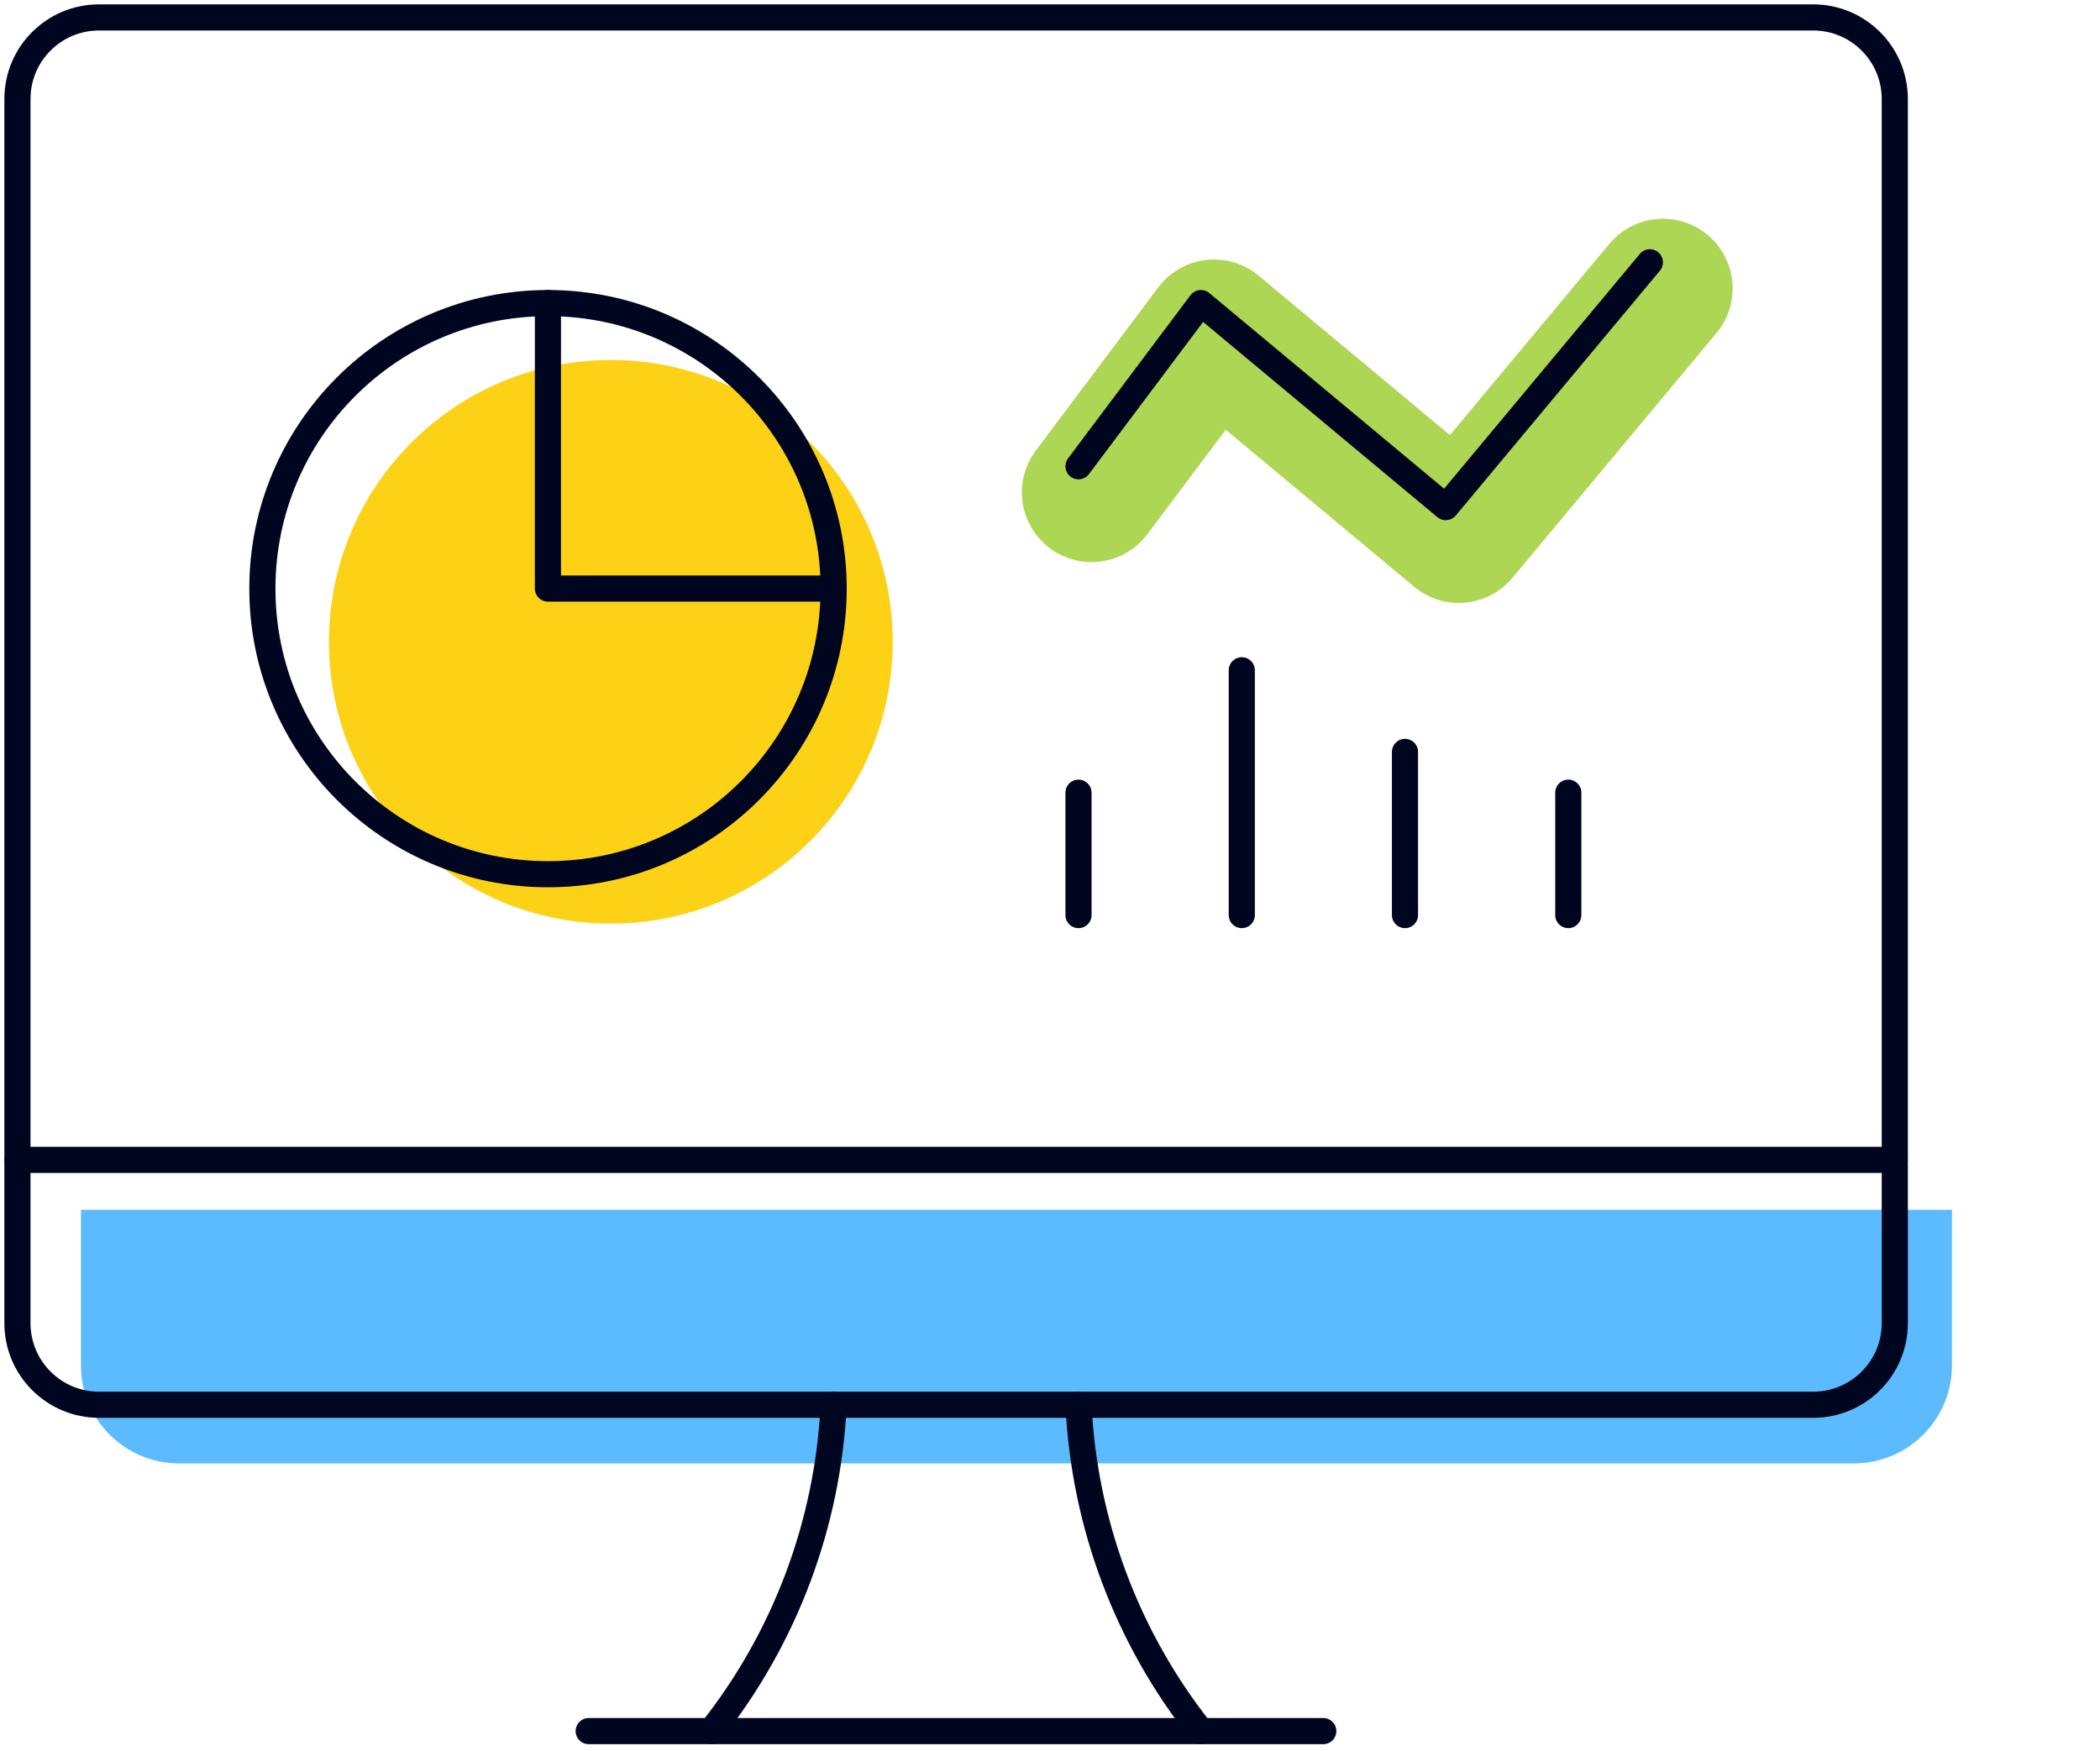 <svg width="241" height="201" viewBox="0 0 241 201" fill="none" xmlns="http://www.w3.org/2000/svg">
<path d="M70.1 106.02C87.96 106.02 102.45 91.54 102.45 73.67C102.45 55.8 87.97 41.32 70.1 41.32C52.23 41.32 37.75 55.8 37.75 73.67C37.75 91.54 52.23 106.02 70.1 106.02Z" fill="#FCD116"/>
<path d="M9.29 138.87H224.01V156.73C224.01 162.94 218.97 167.98 212.76 167.98H20.54C14.33 167.98 9.29 162.94 9.29 156.73V138.87Z" fill="#5CBBFF"/>
<path d="M125.27 56.52L139.32 37.79L167.42 61.21L190.84 33.11" stroke="#ACD653" stroke-width="16" stroke-linecap="round" stroke-linejoin="round"/>
<path d="M62.89 100.35C81 100.35 95.67 85.67 95.67 67.57C95.67 49.47 80.99 34.79 62.89 34.79C44.79 34.79 30.11 49.47 30.11 67.57C30.11 85.67 44.79 100.35 62.89 100.35Z" stroke="#000520" stroke-width="3" stroke-linecap="round" stroke-linejoin="round"/>
<path d="M62.88 34.78V67.56H95.66" stroke="#000520" stroke-width="3" stroke-linecap="round" stroke-linejoin="round"/>
<path d="M81.62 198.71C90.11 188 95.02 174.89 95.67 161.24" stroke="#000520" stroke-width="3" stroke-linecap="round" stroke-linejoin="round"/>
<path d="M137.82 198.71C129.33 188 124.42 174.89 123.77 161.24" stroke="#000520" stroke-width="3" stroke-linecap="round" stroke-linejoin="round"/>
<path d="M67.56 198.71H151.86" stroke="#000520" stroke-width="3" stroke-linecap="round" stroke-linejoin="round"/>
<path d="M2 133.14H217.44" stroke="#000520" stroke-width="3" stroke-linecap="round" stroke-linejoin="round"/>
<path d="M208.08 2H11.37C6.19 2 2 6.19 2 11.37V151.88C2 157.05 6.19 161.25 11.37 161.25H208.08C213.25 161.25 217.45 157.06 217.45 151.88V11.37C217.45 6.2 213.26 2 208.08 2Z" stroke="#000520" stroke-width="3" stroke-linecap="round" stroke-linejoin="round"/>
<path d="M123.77 53.52L137.82 34.79L165.92 58.21L189.34 30.11" stroke="#000520" stroke-width="3" stroke-linecap="round" stroke-linejoin="round"/>
<path d="M179.98 105.04V90.99" stroke="#000520" stroke-width="3" stroke-linecap="round" stroke-linejoin="round"/>
<path d="M161.24 105.04V86.31" stroke="#000520" stroke-width="3" stroke-linecap="round" stroke-linejoin="round"/>
<path d="M142.51 105.04V76.94" stroke="#000520" stroke-width="3" stroke-linecap="round" stroke-linejoin="round"/>
<path d="M123.77 105.04V90.99" stroke="#000520" stroke-width="3" stroke-linecap="round" stroke-linejoin="round"/>
</svg>
